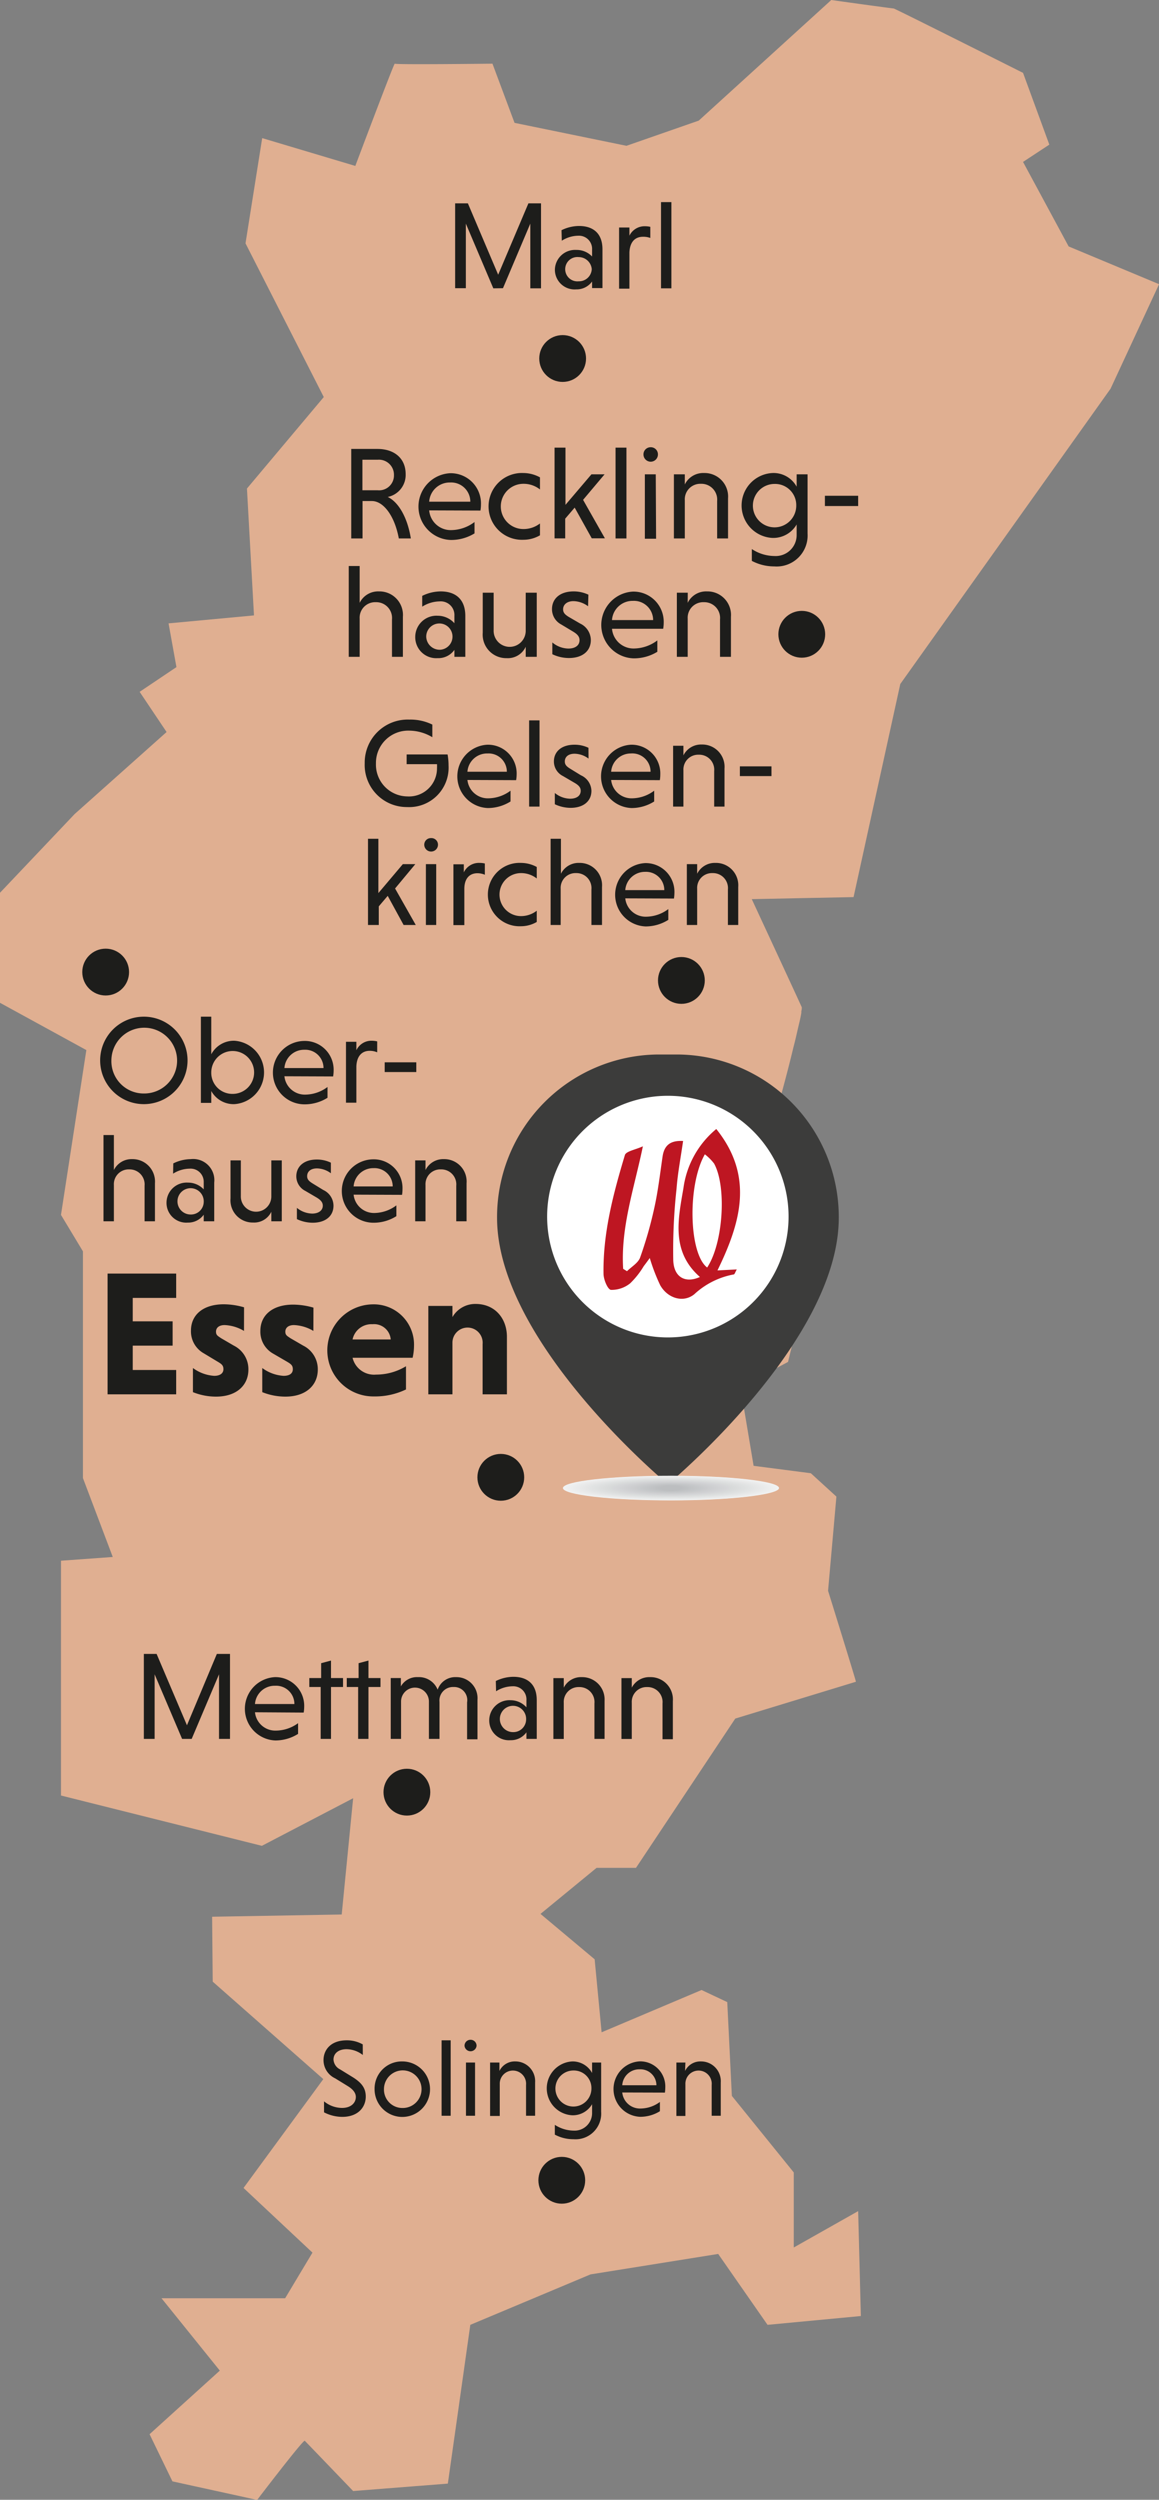 <svg xmlns="http://www.w3.org/2000/svg" viewBox="0 0 176.37 380.08"><rect x="0" y="0" width="176.37" height="380.08" fill="#808080" stroke="none"/><defs><style>.cls-1{isolation:isolate;}.cls-2{fill:#e0af91;}.cls-3{fill:#1d1d1b;}.cls-4{fill:#3c3c3b;}.cls-5{fill:#fff;}.cls-6{fill:#be1622;}.cls-7{fill:#f1f2f2;}.cls-10,.cls-11,.cls-12,.cls-13,.cls-14,.cls-15,.cls-16,.cls-17,.cls-18,.cls-19,.cls-20,.cls-21,.cls-22,.cls-23,.cls-24,.cls-25,.cls-26,.cls-27,.cls-28,.cls-29,.cls-30,.cls-31,.cls-32,.cls-33,.cls-34,.cls-35,.cls-36,.cls-37,.cls-38,.cls-39,.cls-40,.cls-41,.cls-42,.cls-43,.cls-44,.cls-45,.cls-46,.cls-47,.cls-48,.cls-49,.cls-50,.cls-51,.cls-52,.cls-53,.cls-54,.cls-55,.cls-56,.cls-57,.cls-58,.cls-7,.cls-8,.cls-9{mix-blend-mode:multiply;}.cls-8{fill:#f0f1f1;}.cls-9{fill:#eff0f0;}.cls-10{fill:#eeefef;}.cls-11{fill:#edeeee;}.cls-12{fill:#eceded;}.cls-13{fill:#ebecec;}.cls-14{fill:#eaebeb;}.cls-15{fill:#e9eaea;}.cls-16{fill:#e8e9e9;}.cls-17{fill:#e7e8e8;}.cls-18{fill:#e6e7e7;}.cls-19{fill:#e5e6e6;}.cls-20{fill:#e3e5e5;}.cls-21{fill:#e2e4e4;}.cls-22{fill:#e1e3e3;}.cls-23{fill:#e0e2e2;}.cls-24{fill:#dfe1e1;}.cls-25{fill:#dee0e0;}.cls-26{fill:#dddfdf;}.cls-27{fill:#dcdede;}.cls-28{fill:#dbdddd;}.cls-29{fill:#dadcdc;}.cls-30{fill:#d9dbdb;}.cls-31{fill:#d8dada;}.cls-32{fill:#d7d9d9;}.cls-33{fill:#d6d7d9;}.cls-34{fill:#d5d6d8;}.cls-35{fill:#d4d5d7;}.cls-36{fill:#d3d4d6;}.cls-37{fill:#d2d3d5;}.cls-38{fill:#d1d2d4;}.cls-39{fill:#d0d1d3;}.cls-40{fill:#cfd0d2;}.cls-41{fill:#cecfd1;}.cls-42{fill:#cdced0;}.cls-43{fill:#cccdcf;}.cls-44{fill:#cbccce;}.cls-45{fill:#cacbcd;}.cls-46{fill:#c8cacc;}.cls-47{fill:#c7c9cb;}.cls-48{fill:#c6c8ca;}.cls-49{fill:#c5c7c9;}.cls-50{fill:#c4c6c8;}.cls-51{fill:#c3c5c7;}.cls-52{fill:#c2c4c6;}.cls-53{fill:#c1c3c5;}.cls-54{fill:#c0c2c4;}.cls-55{fill:#bfc1c3;}.cls-56{fill:#bec0c2;}.cls-57{fill:#bdbfc1;}.cls-58{fill:#bcbec0;}</style></defs><g class="cls-1"><g id="Ebene_2" data-name="Ebene 2"><g id="Vertriebgebiet_Essen" data-name="Vertriebgebiet Essen"><path class="cls-2" d="M9.28,184.72l3.34,5.54v34.47l4.54,12-7.88.57V273l30.57,7.65,13.89-7.24L52,291.09l-19.72.34.09,9.87L49.2,316.12,37.06,332.67l10.49,9.83-4.16,6.94H24.58l8.87,11-10.69,9.67,3.48,7.17,12.89,2.82s6.87-9,7.24-9c.22.21,7.37,7.65,7.37,7.65l14.41-1.13,1.58-11.14h0l1.84-13,18.29-7.67,19.43-3.11,7.51,10.78L131,352.14l-.41-15.95-9.8,5.53V330.31l-9.42-11.64-.7-14.26-3.91-1.84L91.55,309,90.49,297.9,82.25,291l8.53-7h6l15.11-22.7,18.36-5.6c0-.21-4.24-13.83-4.24-13.83l1.27-14.32L123.39,224l-8.71-1.13-2-11.92,7.24-3.88,1.91-7.88-12.55-27.23,9.64-5.67s1-3.61,1.82-7.06c.23-.86.43-1.73.61-2.52.07-.32.14-.61.21-.91.18-.73.31-1.34.38-1.79a1.38,1.38,0,0,0,0-.25,1.93,1.93,0,0,0,.07-.61c-.23-.55-7.61-16.44-7.61-16.44l8.85-.18,6.64-.13L137,104,169,59.1l7.38-15.89-13.76-5.74-6.94-12.85,4-2.63-4-10.91S136.17,1.29,136,1.29,129.39.41,126.5,0L106.33,18.34l-11,3.83L78.3,18.68l-3.36-9s-14.75.18-14.87,0c-.15,0-6,15.55-6,15.55L39.9,21,37.36,37,49.27,60.37,37.58,74.28l1.07,19.29-13,1.21,1.2,6.65-5.6,3.76,4.1,6.11-14,12.48h0L0,135.74v16.73l13.14,7.19ZM49.84,162h0l-5.67-4.51Z"/><path class="cls-3" d="M53.45,68.26h4c2.54,0,4.28,1.42,4.28,3.82A3.41,3.41,0,0,1,59,75.56c1.62.76,3,3.08,3.52,6.31H60.69c-.62-3.39-2.32-5.69-4.1-5.69H55.17v5.69H53.45Zm4,1.64h-2.3v4.64h2.3a2.26,2.26,0,0,0,2.5-2.3A2.29,2.29,0,0,0,57.47,69.9Z"/><path class="cls-3" d="M65.31,77.6a3.29,3.29,0,0,0,3.4,3,6,6,0,0,0,3.5-1.23v1.73a6.82,6.82,0,0,1-3.62,1,5.08,5.08,0,0,1-.1-10.15,4.6,4.6,0,0,1,4.7,4.78,5.56,5.56,0,0,1-.08.9Zm0-1.32h6.26a2.92,2.92,0,0,0-3.08-2.92A3.13,3.13,0,0,0,65.31,76.28Z"/><path class="cls-3" d="M82.17,81.39a5,5,0,0,1-2.52.68,5.08,5.08,0,1,1,0-10.15,5.31,5.31,0,0,1,2.52.66v1.84a4,4,0,0,0-2.52-.86,3.44,3.44,0,0,0,0,6.88,4.1,4.1,0,0,0,2.52-.85Z"/><path class="cls-3" d="M84.39,68.06h1.66v8.7L90,72.12h2L88.73,76l3.32,5.85h-2l-2.6-4.67-1.44,1.68v3H84.39Z"/><path class="cls-3" d="M95.33,81.87H93.67V68.06h1.66Z"/><path class="cls-3" d="M99,68a1.08,1.08,0,0,1,1.12,1.1,1.1,1.1,0,0,1-2.2,0A1.08,1.08,0,0,1,99,68Zm.84,13.91H98.13V72.12h1.66Z"/><path class="cls-3" d="M104.21,73.66a3.11,3.11,0,0,1,2.92-1.74,3.58,3.58,0,0,1,3.66,3.86v6.09h-1.66V76.18a2.4,2.4,0,0,0-2.46-2.62,2.36,2.36,0,0,0-2.46,2.5v5.81h-1.66V72.12h1.66Z"/><path class="cls-3" d="M122.89,72.12v9a4.71,4.71,0,0,1-5.06,5,7.3,7.3,0,0,1-3.42-.84v-1.8a6.32,6.32,0,0,0,3.44,1.06,3.19,3.19,0,0,0,3.38-3.26V79.74a4.11,4.11,0,0,1-3.66,2.05,4.94,4.94,0,0,1,0-9.87A4,4,0,0,1,121.23,74V72.12Zm-5,1.46a3.3,3.3,0,1,0,3.28,3.28A3.22,3.22,0,0,0,117.87,73.58Z"/><path class="cls-3" d="M125.53,76.94V75.38h5.06v1.56Z"/><path class="cls-3" d="M54.73,91.66a3.13,3.13,0,0,1,2.92-1.74,3.58,3.58,0,0,1,3.66,3.86v6.09H59.65V94.18a2.4,2.4,0,0,0-2.46-2.62,2.36,2.36,0,0,0-2.46,2.5v5.81H53.07V86.06h1.66Z"/><path class="cls-3" d="M64.25,90.6a6.42,6.42,0,0,1,2.8-.68c2.2,0,3.76,1.12,3.76,3.74v6.21H69.15V98.81a3,3,0,0,1-2.56,1.26,3.19,3.19,0,0,1-3.4-3.25,3.23,3.23,0,0,1,3.42-3.2,3.42,3.42,0,0,1,2.54,1.14V93.64a2.08,2.08,0,0,0-2.26-2.2,5.05,5.05,0,0,0-2.64.8ZM67,98.79a2,2,0,1,0-2.14-2A2.05,2.05,0,0,0,67,98.79Z"/><path class="cls-3" d="M80,98.34a3,3,0,0,1-2.9,1.73,3.58,3.58,0,0,1-3.64-3.87V90.12h1.66v5.7A2.44,2.44,0,1,0,80,96V90.12h1.68v9.75H80Z"/><path class="cls-3" d="M89.49,92.18a3.83,3.83,0,0,0-2.22-.78c-1,0-1.58.54-1.58,1.24,0,.52.28.8.86,1.16l1.72,1a2.81,2.81,0,0,1,1.64,2.52c0,1.67-1.28,2.73-3.34,2.73a5.86,5.86,0,0,1-2.52-.58V97.68a3.88,3.88,0,0,0,2.44.93c1.1,0,1.7-.52,1.7-1.27,0-.5-.26-.88-1-1.32l-1.8-1.08A2.61,2.61,0,0,1,84,92.6c0-1.52,1.16-2.68,3.3-2.68a5.22,5.22,0,0,1,2.24.5Z"/><path class="cls-3" d="M93.13,95.6a3.29,3.29,0,0,0,3.4,3,6,6,0,0,0,3.5-1.23v1.73a6.82,6.82,0,0,1-3.62,1,5.08,5.08,0,0,1-.1-10.15A4.6,4.6,0,0,1,101,94.7a5.56,5.56,0,0,1-.08.9Zm0-1.32h6.26a2.92,2.92,0,0,0-3.08-2.92A3.13,3.13,0,0,0,93.13,94.28Z"/><path class="cls-3" d="M104.65,91.66a3.11,3.11,0,0,1,2.92-1.74,3.58,3.58,0,0,1,3.66,3.86v6.09h-1.66V94.18a2.4,2.4,0,0,0-2.46-2.62,2.36,2.36,0,0,0-2.46,2.5v5.81H103V90.12h1.66Z"/><circle class="cls-3" cx="122.01" cy="96.44" r="3.56"/><path class="cls-3" d="M16.37,212V193.64H26.81v3.7H20.2v3.56h6.07v3.7H20.2v3.7h6.61V212Z"/><path class="cls-3" d="M37.13,202.36a6.25,6.25,0,0,0-2.94-.89c-.92,0-1.32.46-1.32,1s.27.65.78,1l1.94,1.13a4,4,0,0,1,2.21,3.64c0,2.32-1.72,4.11-4.93,4.11a9.42,9.42,0,0,1-3.51-.68V208a6.08,6.08,0,0,0,3.24,1.19c.94,0,1.4-.43,1.4-1s-.24-.78-.89-1.16L31,205.76a3.82,3.82,0,0,1-1.94-3.45c0-2.38,1.83-4,5-4a11.28,11.28,0,0,1,3.08.46Z"/><path class="cls-3" d="M47.69,202.36a6.28,6.28,0,0,0-2.95-.89c-.91,0-1.32.46-1.32,1s.27.65.78,1l1.95,1.13a4,4,0,0,1,2.21,3.64c0,2.32-1.73,4.11-4.94,4.11a9.5,9.5,0,0,1-3.51-.68V208a6.08,6.08,0,0,0,3.24,1.19c1,0,1.41-.43,1.41-1s-.25-.78-.9-1.16l-2.1-1.22a3.82,3.82,0,0,1-1.94-3.45c0-2.38,1.83-4,5-4a11.34,11.34,0,0,1,3.08.46Z"/><path class="cls-3" d="M53.65,206.44A3.36,3.36,0,0,0,57.22,209a8.72,8.72,0,0,0,4.56-1.27v3.53a10.83,10.83,0,0,1-4.86,1.06,7,7,0,0,1-.22-14A6.12,6.12,0,0,1,63,204.68a8.32,8.32,0,0,1-.21,1.76Zm0-2.78h5.81a2.54,2.54,0,0,0-2.78-2.32A2.93,2.93,0,0,0,53.65,203.66Z"/><path class="cls-3" d="M68.85,200.26a4,4,0,0,1,3.54-2c2.89,0,4.75,2.16,4.75,5V212h-3.7v-7.64a2.3,2.3,0,1,0-4.59-.16V212H65.18V198.56h3.67Z"/><circle class="cls-3" cx="76.21" cy="224.62" r="3.56"/><path class="cls-3" d="M27.71,264.39l-4.18-9.82v9.82H21.89V251.47h1.94l4.62,10.85L33,251.47H35v12.92H33.33v-9.82l-4.16,9.82Z"/><path class="cls-3" d="M38.8,260.34A3.11,3.11,0,0,0,42,263.13,5.78,5.78,0,0,0,45.36,262v1.63a6.53,6.53,0,0,1-3.44,1,4.82,4.82,0,0,1-.1-9.63,4.37,4.37,0,0,1,4.47,4.54,5,5,0,0,1-.08.85Zm0-1.25h6a2.78,2.78,0,0,0-2.93-2.78A3,3,0,0,0,38.8,259.09Z"/><path class="cls-3" d="M48.8,264.39V256.5H47.07v-1.36h1.8v-2.26l1.5-.4v2.66H52.2v1.36H50.37v7.89Z"/><path class="cls-3" d="M54.5,264.39V256.5H52.77v-1.36h1.8v-2.26l1.5-.4v2.66H57.9v1.36H56.07v7.89Z"/><path class="cls-3" d="M61,256.41A2.81,2.81,0,0,1,63.6,255a3.06,3.06,0,0,1,3,1.91A2.82,2.82,0,0,1,69.41,255a3.2,3.2,0,0,1,3.25,3.45v6H71.08v-5.61A2,2,0,0,0,69,256.5a2.06,2.06,0,0,0-2.12,2.28v5.61H65.27v-5.61a2.12,2.12,0,1,0-4.24-.13v5.74H59.46v-9.25H61Z"/><path class="cls-3" d="M75.45,255.59a6.17,6.17,0,0,1,2.66-.64c2.09,0,3.57,1.06,3.57,3.55v5.89H80.11v-1a2.9,2.9,0,0,1-2.43,1.2,3,3,0,0,1-3.23-3.08,3.07,3.07,0,0,1,3.25-3,3.26,3.26,0,0,1,2.41,1.08v-1.06A2,2,0,0,0,78,256.39a4.77,4.77,0,0,0-2.51.76Zm2.61,7.77a1.94,1.94,0,0,0,2-1.86,2,2,0,1,0-2,1.86Z"/><path class="cls-3" d="M85.79,256.6A2.94,2.94,0,0,1,88.56,255,3.4,3.4,0,0,1,92,258.61v5.78H90.46V259a2.28,2.28,0,0,0-2.33-2.49,2.25,2.25,0,0,0-2.34,2.38v5.51H84.21v-9.25h1.58Z"/><path class="cls-3" d="M96.14,256.6A3,3,0,0,1,98.92,255a3.39,3.39,0,0,1,3.47,3.66v5.78h-1.57V259a2.28,2.28,0,0,0-2.34-2.49,2.25,2.25,0,0,0-2.34,2.38v5.51H94.57v-9.25h1.57Z"/><path class="cls-3" d="M55.21,312.45a4.12,4.12,0,0,0-2.46-.88c-1.23,0-2,.63-2,1.58a1.78,1.78,0,0,0,1,1.49l2,1.23c1.4.89,1.91,1.73,1.91,2.91,0,1.61-1.18,3.08-3.57,3.08a6.09,6.09,0,0,1-2.78-.69V319.5a4.36,4.36,0,0,0,2.75,1c1.36,0,2.09-.78,2.09-1.66,0-.6-.4-1.15-1.23-1.66L51,316a3.06,3.06,0,0,1-1.77-2.78c0-1.44,1-3,3.54-3a4.89,4.89,0,0,1,2.43.62Z"/><path class="cls-3" d="M61.21,313.43A4.22,4.22,0,1,1,57,317.64,4.14,4.14,0,0,1,61.21,313.43Zm0,7.08a2.86,2.86,0,1,0-2.78-2.87A2.8,2.8,0,0,0,61.21,320.51Z"/><path class="cls-3" d="M68.58,321.69H67.2V310.22h1.38Z"/><path class="cls-3" d="M71.59,310.14a.9.9,0,0,1,.93.92.92.92,0,0,1-1.83,0A.9.9,0,0,1,71.59,310.14Zm.7,11.55H70.91V313.6h1.38Z"/><path class="cls-3" d="M76,314.88a2.59,2.59,0,0,1,2.43-1.45,3,3,0,0,1,3,3.21v5.05H80.05V317a2,2,0,0,0-2-2.18,2,2,0,0,0-2,2.08v4.82H74.58V313.6H76Z"/><path class="cls-3" d="M91.48,313.6v7.48a3.91,3.91,0,0,1-4.2,4.18,6,6,0,0,1-2.85-.7v-1.49a5.33,5.33,0,0,0,2.86.88,2.66,2.66,0,0,0,2.81-2.71v-1.31a3.4,3.4,0,0,1-3,1.69,4.1,4.1,0,0,1,0-8.19,3.36,3.36,0,0,1,3,1.76V313.6Zm-4.17,1.21A2.74,2.74,0,1,0,90,317.54,2.67,2.67,0,0,0,87.31,314.81Z"/><path class="cls-3" d="M94.69,318.15a2.71,2.71,0,0,0,2.82,2.44,5,5,0,0,0,2.91-1V321a5.66,5.66,0,0,1-3,.85,4.22,4.22,0,0,1-.08-8.43,3.82,3.82,0,0,1,3.9,4,5.18,5.18,0,0,1-.06.75Zm0-1.1h5.2a2.43,2.43,0,0,0-2.56-2.42A2.58,2.58,0,0,0,94.69,317.05Z"/><path class="cls-3" d="M104.25,314.88a2.59,2.59,0,0,1,2.43-1.45,3,3,0,0,1,3,3.21v5.05h-1.38V317a2,2,0,0,0-2-2.18,2,2,0,0,0-2,2.08v4.82h-1.37V313.6h1.37Z"/><circle class="cls-3" cx="85.49" cy="331.5" r="3.56"/><circle class="cls-3" cx="61.92" cy="272.49" r="3.56"/><path class="cls-3" d="M65.79,112.09a6.92,6.92,0,0,0-3.51-1,4.91,4.91,0,0,0-5.07,5,4.83,4.83,0,0,0,4.76,5,4.26,4.26,0,0,0,4.53-4.27,6.26,6.26,0,0,0,0-.63H61.88v-1.48h6.23a9.48,9.48,0,0,1,.15,1.69,6,6,0,0,1-6.32,6.31,6.4,6.4,0,0,1-6.44-6.65,6.54,6.54,0,0,1,6.78-6.65,7.58,7.58,0,0,1,3.51.76Z"/><path class="cls-3" d="M71.13,118.59a3.12,3.12,0,0,0,3.23,2.79,5.74,5.74,0,0,0,3.33-1.16v1.64a6.53,6.53,0,0,1-3.44,1,4.82,4.82,0,0,1-.1-9.63,4.37,4.37,0,0,1,4.47,4.54,5,5,0,0,1-.08.85Zm0-1.25h6a2.78,2.78,0,0,0-2.93-2.78A3,3,0,0,0,71.13,117.34Z"/><path class="cls-3" d="M82.1,122.64H80.52V109.53H82.1Z"/><path class="cls-3" d="M89.56,115.34a3.69,3.69,0,0,0-2.11-.74c-1,0-1.5.51-1.5,1.18,0,.49.27.76.82,1.1l1.63,1A2.66,2.66,0,0,1,90,120.24c0,1.58-1.22,2.59-3.17,2.59a5.67,5.67,0,0,1-2.4-.55v-1.71a3.8,3.8,0,0,0,2.32.87c1.05,0,1.62-.49,1.62-1.2,0-.47-.25-.83-1-1.25l-1.71-1a2.47,2.47,0,0,1-1.37-2.22c0-1.44,1.1-2.54,3.13-2.54a4.9,4.9,0,0,1,2.13.47Z"/><path class="cls-3" d="M93,118.59a3.12,3.12,0,0,0,3.23,2.79,5.71,5.71,0,0,0,3.32-1.16v1.64a6.46,6.46,0,0,1-3.43,1,4.82,4.82,0,0,1-.1-9.63,4.37,4.37,0,0,1,4.46,4.54,5.11,5.11,0,0,1-.07.85Zm0-1.25h6A2.78,2.78,0,0,0,96,114.56,3,3,0,0,0,93,117.34Z"/><path class="cls-3" d="M104,114.85a3,3,0,0,1,2.78-1.65,3.39,3.39,0,0,1,3.47,3.66v5.78h-1.57v-5.4a2.28,2.28,0,0,0-2.34-2.49,2.25,2.25,0,0,0-2.34,2.38v5.51h-1.57v-9.25H104Z"/><path class="cls-3" d="M112.59,118v-1.48h4.81V118Z"/><path class="cls-3" d="M56,127.53h1.58v8.26l3.72-4.4h1.9l-3.08,3.7,3.15,5.55H61.42L59,136.21l-1.36,1.6v2.83H56Z"/><path class="cls-3" d="M65.58,127.43a1,1,0,0,1,1.07,1,1,1,0,0,1-2.09,0A1,1,0,0,1,65.58,127.43Zm.8,13.21H64.81v-9.25h1.57Z"/><path class="cls-3" d="M70.58,132.64A2.54,2.54,0,0,1,73,131.2a3.39,3.39,0,0,1,.78.09V133a2.89,2.89,0,0,0-1.12-.23c-1.33,0-2,.95-2,2.38v5.51H69v-9.25h1.58Z"/><path class="cls-3" d="M81.68,140.18a4.81,4.81,0,0,1-2.4.65,4.82,4.82,0,1,1,0-9.63,5.06,5.06,0,0,1,2.4.62v1.75a3.84,3.84,0,0,0-2.4-.82,3.27,3.27,0,0,0,0,6.54,3.9,3.9,0,0,0,2.4-.82Z"/><path class="cls-3" d="M85.36,132.85a3,3,0,0,1,2.78-1.65,3.4,3.4,0,0,1,3.47,3.66v5.78H90v-5.4a2.28,2.28,0,0,0-2.34-2.49,2.25,2.25,0,0,0-2.34,2.38v5.51H83.79V127.53h1.57Z"/><path class="cls-3" d="M95.15,136.59a3.12,3.12,0,0,0,3.23,2.79,5.71,5.71,0,0,0,3.32-1.16v1.64a6.5,6.5,0,0,1-3.44,1,4.82,4.82,0,0,1-.09-9.63,4.37,4.37,0,0,1,4.46,4.54,6.47,6.47,0,0,1-.07.85Zm0-1.25h5.94a2.78,2.78,0,0,0-2.92-2.78A3,3,0,0,0,95.15,135.34Z"/><path class="cls-3" d="M106.09,132.85a3,3,0,0,1,2.78-1.65,3.4,3.4,0,0,1,3.47,3.66v5.78h-1.57v-5.4a2.28,2.28,0,0,0-2.34-2.49,2.25,2.25,0,0,0-2.34,2.38v5.51h-1.57v-9.25h1.57Z"/><path class="cls-3" d="M21.89,154.58a6.65,6.65,0,1,1,0,13.3,6.65,6.65,0,0,1,0-13.3Zm0,11.68a5,5,0,1,0-4.94-5A4.91,4.91,0,0,0,21.89,166.26Z"/><path class="cls-3" d="M32.15,167.69H30.57V154.58h1.58v5.72a3.89,3.89,0,0,1,3.51-2.06,4.83,4.83,0,0,1,0,9.64,3.88,3.88,0,0,1-3.51-2Zm3.23-1.37a3.26,3.26,0,1,0-3.23-3.27A3.2,3.2,0,0,0,35.38,166.32Z"/><path class="cls-3" d="M43.28,163.64a3.12,3.12,0,0,0,3.23,2.79,5.72,5.72,0,0,0,3.33-1.16v1.64a6.53,6.53,0,0,1-3.44,1,4.82,4.82,0,0,1-.1-9.64,4.38,4.38,0,0,1,4.47,4.54,5,5,0,0,1-.08.86Zm0-1.25h5.95a2.78,2.78,0,0,0-2.93-2.78A3,3,0,0,0,43.28,162.39Z"/><path class="cls-3" d="M54.23,159.69a2.52,2.52,0,0,1,2.39-1.45,3.47,3.47,0,0,1,.78.1V160a2.89,2.89,0,0,0-1.12-.23c-1.33,0-2,.95-2.05,2.38v5.51H52.65v-9.26h1.58Z"/><path class="cls-3" d="M58.54,163v-1.48h4.81V163Z"/><path class="cls-3" d="M17.33,177.9a3,3,0,0,1,2.77-1.66,3.41,3.41,0,0,1,3.48,3.67v5.78H22v-5.4a2.28,2.28,0,0,0-2.33-2.49,2.25,2.25,0,0,0-2.34,2.38v5.51H15.75V172.58h1.58Z"/><path class="cls-3" d="M26.37,176.89a6.17,6.17,0,0,1,2.66-.65,3.22,3.22,0,0,1,3.57,3.56v5.89H31v-1a2.9,2.9,0,0,1-2.43,1.2,3,3,0,0,1-3.23-3.08,3.07,3.07,0,0,1,3.25-3A3.26,3.26,0,0,1,31,180.84v-1.06a2,2,0,0,0-2.15-2.09,4.8,4.8,0,0,0-2.51.76ZM29,184.66a1.94,1.94,0,0,0,2-1.86,2,2,0,1,0-2,1.86Z"/><path class="cls-3" d="M41.29,184.24a2.89,2.89,0,0,1-2.76,1.64,3.38,3.38,0,0,1-3.45-3.67v-5.78h1.57v5.42a2.32,2.32,0,1,0,4.64.13v-5.55h1.59v9.26H41.29Z"/><path class="cls-3" d="M50.35,178.39a3.62,3.62,0,0,0-2.11-.74c-1,0-1.5.51-1.5,1.18,0,.49.27.76.82,1.1l1.63,1a2.66,2.66,0,0,1,1.56,2.39c0,1.58-1.22,2.59-3.17,2.59a5.67,5.67,0,0,1-2.4-.55v-1.71a3.8,3.8,0,0,0,2.32.87c1,0,1.62-.49,1.62-1.2,0-.47-.25-.83-.95-1.25l-1.71-1a2.48,2.48,0,0,1-1.37-2.22c0-1.44,1.1-2.55,3.13-2.55a4.89,4.89,0,0,1,2.13.48Z"/><path class="cls-3" d="M53.81,181.64A3.12,3.12,0,0,0,57,184.43a5.71,5.71,0,0,0,3.32-1.16v1.64a6.47,6.47,0,0,1-3.44,1,4.82,4.82,0,0,1-.09-9.64,4.37,4.37,0,0,1,4.46,4.54,5.14,5.14,0,0,1-.07.86Zm0-1.25h5.95a2.78,2.78,0,0,0-2.93-2.78A3,3,0,0,0,53.81,180.39Z"/><path class="cls-3" d="M64.75,177.9a3,3,0,0,1,2.78-1.66A3.4,3.4,0,0,1,71,179.91v5.78H69.43v-5.4a2.28,2.28,0,0,0-2.34-2.49,2.25,2.25,0,0,0-2.34,2.38v5.51H63.18v-9.26h1.57Z"/><circle class="cls-3" cx="103.69" cy="149.07" r="3.56"/><circle class="cls-3" cx="16.08" cy="147.8" r="3.56"/><path class="cls-3" d="M75.07,43.84,70.89,34v9.82H69.26V30.92H71.2l4.61,10.85,4.6-10.85h1.92V43.84H80.7V34l-4.16,9.82Z"/><path class="cls-3" d="M85.45,35a6.1,6.1,0,0,1,2.66-.64c2.09,0,3.57,1.06,3.57,3.55v5.89H90.1v-1A2.89,2.89,0,0,1,87.67,44,3,3,0,0,1,84.44,41a3.07,3.07,0,0,1,3.25-3A3.23,3.23,0,0,1,90.1,39V37.93A2,2,0,0,0,88,35.84a4.75,4.75,0,0,0-2.51.76Zm2.6,7.77a1.94,1.94,0,0,0,2-1.86,2,2,0,0,0-2-1.82,1.85,1.85,0,1,0,0,3.68Z"/><path class="cls-3" d="M95.78,35.84a2.56,2.56,0,0,1,2.4-1.44,3.53,3.53,0,0,1,.78.09v1.69A3,3,0,0,0,97.84,36c-1.33,0-2,.95-2.06,2.38v5.51H94.21V34.59h1.57Z"/><path class="cls-3" d="M102.17,43.84h-1.58V30.73h1.58Z"/><circle class="cls-3" cx="85.62" cy="54.51" r="3.56"/><path class="cls-4" d="M103.16,160.33c-.52,0-1,0-1.54,0s-1,0-1.53,0a24.72,24.72,0,0,0-24.45,24.83c0,19,26,40.51,26,40.51s26-21.55,26-40.51A24.72,24.72,0,0,0,103.16,160.33Z"/><path class="cls-5" d="M120,184.83a18.37,18.37,0,1,1-18.51-18.22A18.37,18.37,0,0,1,120,184.83Z"/><path class="cls-6" d="M106.51,194.16c-4.39-3.85-3.34-8.71-2.51-13.5a14.09,14.09,0,0,1,5-9c5.76,7.16,3.73,14.23.18,21.5l2.94-.15c-.23.4-.32.74-.45.76a12,12,0,0,0-6,3c-1.65,1.36-4.05.67-5.2-1.35a28.83,28.83,0,0,1-1.59-4.14c-.29.39-.6.82-.93,1.25a12.59,12.59,0,0,1-2.05,2.59,4.5,4.5,0,0,1-2.93,1c-.5-.07-1.12-1.57-1.13-2.43-.1-6.22,1.48-12.17,3.25-18.06.18-.6,1.62-.82,2.74-1.34-1.29,6.28-3.4,12.29-3,18.63l.58.36c.69-.68,1.7-1.25,2-2.08a61.58,61.58,0,0,0,2.18-7.64c.56-2.55.86-5.16,1.24-7.74.25-1.62,1.11-2.45,3.12-2.34-.35,2.47-.82,4.87-1,7.3a85.58,85.58,0,0,0-.5,10.72C102.49,194.19,104.27,195.17,106.51,194.16Zm1.1-1.44c2.43-3.65,3-12.25,1.06-15.8a7.52,7.52,0,0,0-1.41-1.41C104.58,180.2,104.83,190.6,107.61,192.72Z"/><path class="cls-7" d="M118.55,226.25c0,1-7.36,1.88-16.44,1.88s-16.45-.84-16.45-1.88,7.36-1.87,16.45-1.87S118.55,225.22,118.55,226.25Z"/><path class="cls-8" d="M118.26,226.25c0,1-7.23,1.85-16.15,1.85S86,227.27,86,226.25s7.23-1.84,16.16-1.84S118.26,225.24,118.26,226.25Z"/><path class="cls-9" d="M118,226.25c0,1-7.1,1.82-15.86,1.82s-15.87-.81-15.87-1.82,7.1-1.81,15.87-1.81S118,225.25,118,226.25Z"/><path class="cls-10" d="M117.68,226.25c0,1-7,1.79-15.57,1.79s-15.58-.8-15.58-1.79,7-1.78,15.58-1.78S117.68,225.27,117.68,226.25Z"/><path class="cls-11" d="M117.39,226.25c0,1-6.84,1.76-15.28,1.76s-15.29-.78-15.29-1.76,6.84-1.75,15.29-1.75S117.39,225.28,117.39,226.25Z"/><path class="cls-12" d="M117.1,226.25c0,1-6.71,1.73-15,1.73s-15-.77-15-1.73,6.71-1.72,15-1.72S117.1,225.3,117.1,226.25Z"/><path class="cls-13" d="M116.81,226.25c0,.94-6.58,1.7-14.7,1.7s-14.71-.76-14.71-1.7,6.58-1.7,14.71-1.7S116.81,225.32,116.81,226.25Z"/><path class="cls-14" d="M116.52,226.25c0,.93-6.45,1.68-14.41,1.68s-14.42-.75-14.42-1.68,6.45-1.67,14.42-1.67S116.52,225.33,116.52,226.25Z"/><path class="cls-15" d="M116.23,226.25c0,.91-6.32,1.65-14.12,1.65S88,227.16,88,226.25s6.32-1.64,14.13-1.64S116.23,225.35,116.23,226.25Z"/><path class="cls-16" d="M115.94,226.25c0,.9-6.19,1.62-13.83,1.62s-13.84-.72-13.84-1.62,6.2-1.61,13.84-1.61S115.94,225.36,115.94,226.25Z"/><path class="cls-17" d="M115.65,226.25c0,.88-6.06,1.59-13.54,1.59s-13.55-.71-13.55-1.59,6.07-1.58,13.55-1.58S115.65,225.38,115.65,226.25Z"/><path class="cls-18" d="M115.36,226.25c0,.86-5.93,1.56-13.25,1.56s-13.26-.7-13.26-1.56,5.94-1.55,13.26-1.55S115.36,225.4,115.36,226.25Z"/><path class="cls-19" d="M115.07,226.25c0,.85-5.8,1.53-13,1.53s-13-.68-13-1.53,5.81-1.52,13-1.52S115.07,225.41,115.07,226.25Z"/><path class="cls-20" d="M114.78,226.25c0,.83-5.67,1.5-12.67,1.5s-12.68-.67-12.68-1.5,5.68-1.49,12.68-1.49S114.78,225.43,114.78,226.25Z"/><path class="cls-21" d="M114.49,226.25c0,.82-5.54,1.47-12.38,1.47s-12.39-.65-12.39-1.47,5.55-1.46,12.39-1.46S114.49,225.44,114.49,226.25Z"/><path class="cls-22" d="M114.2,226.25c0,.8-5.42,1.44-12.09,1.44S90,227.05,90,226.25s5.42-1.43,12.1-1.43S114.2,225.46,114.2,226.25Z"/><path class="cls-23" d="M113.91,226.25c0,.78-5.29,1.41-11.8,1.41S90.3,227,90.3,226.25s5.29-1.41,11.81-1.41S113.91,225.48,113.91,226.25Z"/><path class="cls-24" d="M113.62,226.25c0,.77-5.16,1.39-11.51,1.39s-11.52-.62-11.52-1.39,5.16-1.38,11.52-1.38S113.62,225.49,113.62,226.25Z"/><path class="cls-25" d="M113.33,226.25c0,.75-5,1.36-11.22,1.36s-11.23-.61-11.23-1.36,5-1.35,11.23-1.35S113.33,225.51,113.33,226.25Z"/><path class="cls-26" d="M113,226.25c0,.74-4.9,1.33-10.93,1.33s-10.94-.59-10.94-1.33,4.9-1.32,10.94-1.32S113,225.52,113,226.25Z"/><path class="cls-27" d="M112.75,226.25c0,.72-4.77,1.3-10.64,1.3s-10.65-.58-10.65-1.3S96.23,225,102.11,225,112.75,225.54,112.75,226.25Z"/><path class="cls-28" d="M112.46,226.25c0,.7-4.64,1.27-10.35,1.27s-10.36-.57-10.36-1.27S96.39,225,102.11,225,112.46,225.56,112.46,226.25Z"/><path class="cls-29" d="M112.17,226.25c0,.69-4.51,1.24-10.06,1.24S92,226.94,92,226.25,96.55,225,102.11,225,112.17,225.57,112.17,226.25Z"/><path class="cls-30" d="M111.88,226.25c0,.67-4.38,1.21-9.77,1.21s-9.78-.54-9.78-1.21,4.38-1.2,9.78-1.2S111.88,225.59,111.88,226.25Z"/><path class="cls-31" d="M111.59,226.25c0,.66-4.25,1.18-9.48,1.18s-9.49-.52-9.49-1.18,4.25-1.17,9.49-1.17S111.59,225.6,111.59,226.25Z"/><path class="cls-32" d="M111.3,226.25c0,.64-4.12,1.15-9.19,1.15s-9.2-.51-9.2-1.15,4.12-1.14,9.2-1.14S111.3,225.62,111.3,226.25Z"/><path class="cls-33" d="M111,226.25c0,.62-4,1.12-8.9,1.12s-8.91-.5-8.91-1.12,4-1.11,8.91-1.11S111,225.64,111,226.25Z"/><path class="cls-34" d="M110.72,226.25c0,.61-3.86,1.1-8.61,1.1s-8.62-.49-8.62-1.1,3.86-1.09,8.62-1.09S110.72,225.65,110.72,226.25Z"/><path class="cls-35" d="M110.43,226.25c0,.59-3.73,1.07-8.32,1.07s-8.33-.48-8.33-1.07,3.73-1.06,8.33-1.06S110.43,225.67,110.43,226.25Z"/><path class="cls-36" d="M110.14,226.25c0,.58-3.6,1-8,1s-8-.46-8-1,3.6-1,8-1S110.14,225.68,110.14,226.25Z"/><path class="cls-37" d="M109.85,226.25c0,.56-3.47,1-7.74,1s-7.75-.45-7.75-1,3.47-1,7.75-1S109.85,225.7,109.85,226.25Z"/><path class="cls-38" d="M109.56,226.25c0,.54-3.34,1-7.45,1s-7.46-.44-7.46-1,3.34-1,7.46-1S109.56,225.72,109.56,226.25Z"/><path class="cls-39" d="M109.27,226.25c0,.53-3.21.95-7.16.95s-7.17-.42-7.17-.95,3.21-.94,7.17-.94S109.27,225.73,109.27,226.25Z"/><path class="cls-40" d="M109,226.25c0,.51-3.08.92-6.87.92s-6.88-.41-6.88-.92,3.08-.91,6.88-.91S109,225.75,109,226.25Z"/><path class="cls-41" d="M108.69,226.25c0,.49-3,.89-6.58.89s-6.59-.4-6.59-.89,3-.88,6.59-.88S108.69,225.76,108.69,226.25Z"/><path class="cls-42" d="M108.4,226.25c0,.48-2.82.86-6.29.86s-6.3-.38-6.3-.86,2.82-.85,6.3-.85S108.4,225.78,108.4,226.25Z"/><path class="cls-43" d="M108.11,226.25c0,.46-2.69.83-6,.83s-6-.37-6-.83,2.69-.82,6-.82S108.11,225.8,108.11,226.25Z"/><path class="cls-44" d="M107.82,226.25c0,.45-2.56.81-5.71.81s-5.72-.36-5.72-.81,2.56-.8,5.72-.8S107.82,225.81,107.82,226.25Z"/><path class="cls-45" d="M107.53,226.25c0,.43-2.43.78-5.42.78s-5.43-.35-5.43-.78,2.43-.77,5.43-.77S107.53,225.83,107.53,226.25Z"/><path class="cls-46" d="M107.24,226.25c0,.41-2.3.75-5.13.75s-5.14-.34-5.14-.75,2.3-.74,5.14-.74S107.24,225.84,107.24,226.25Z"/><path class="cls-47" d="M107,226.25c0,.4-2.17.72-4.84.72s-4.85-.32-4.85-.72,2.17-.71,4.85-.71S107,225.86,107,226.25Z"/><path class="cls-48" d="M106.66,226.25c0,.38-2,.69-4.55.69s-4.56-.31-4.56-.69,2-.68,4.56-.68S106.66,225.88,106.66,226.25Z"/><path class="cls-49" d="M106.37,226.25c0,.37-1.91.66-4.26.66s-4.27-.29-4.27-.66,1.91-.65,4.27-.65S106.37,225.89,106.37,226.25Z"/><path class="cls-50" d="M106.08,226.25c0,.35-1.78.63-4,.63s-4-.28-4-.63,1.78-.62,4-.62S106.08,225.91,106.08,226.25Z"/><path class="cls-51" d="M105.79,226.25c0,.33-1.65.6-3.68.6s-3.69-.27-3.69-.6,1.65-.59,3.69-.59S105.79,225.92,105.79,226.25Z"/><path class="cls-52" d="M105.5,226.25c0,.32-1.52.57-3.39.57s-3.4-.25-3.4-.57,1.52-.56,3.4-.56S105.5,225.94,105.5,226.25Z"/><path class="cls-53" d="M105.21,226.25c0,.3-1.39.54-3.1.54s-3.11-.24-3.11-.54,1.39-.53,3.11-.53S105.21,226,105.21,226.25Z"/><path class="cls-54" d="M104.92,226.25c0,.29-1.26.52-2.81.52s-2.82-.23-2.82-.52,1.26-.51,2.82-.51S104.92,226,104.92,226.25Z"/><path class="cls-55" d="M104.63,226.25c0,.27-1.13.49-2.52.49s-2.53-.22-2.53-.49,1.13-.48,2.53-.48S104.63,226,104.63,226.25Z"/><path class="cls-56" d="M104.34,226.25c0,.25-1,.46-2.23.46s-2.24-.21-2.24-.46,1-.45,2.24-.45S104.34,226,104.34,226.25Z"/><path class="cls-57" d="M104.05,226.25c0,.24-.87.43-1.94.43s-1.94-.19-1.94-.43.86-.42,1.94-.42S104.05,226,104.05,226.25Z"/><path class="cls-58" d="M103.76,226.25c0,.22-.74.4-1.65.4s-1.65-.18-1.65-.4.73-.39,1.65-.39S103.76,226,103.76,226.25Z"/></g></g></g></svg>